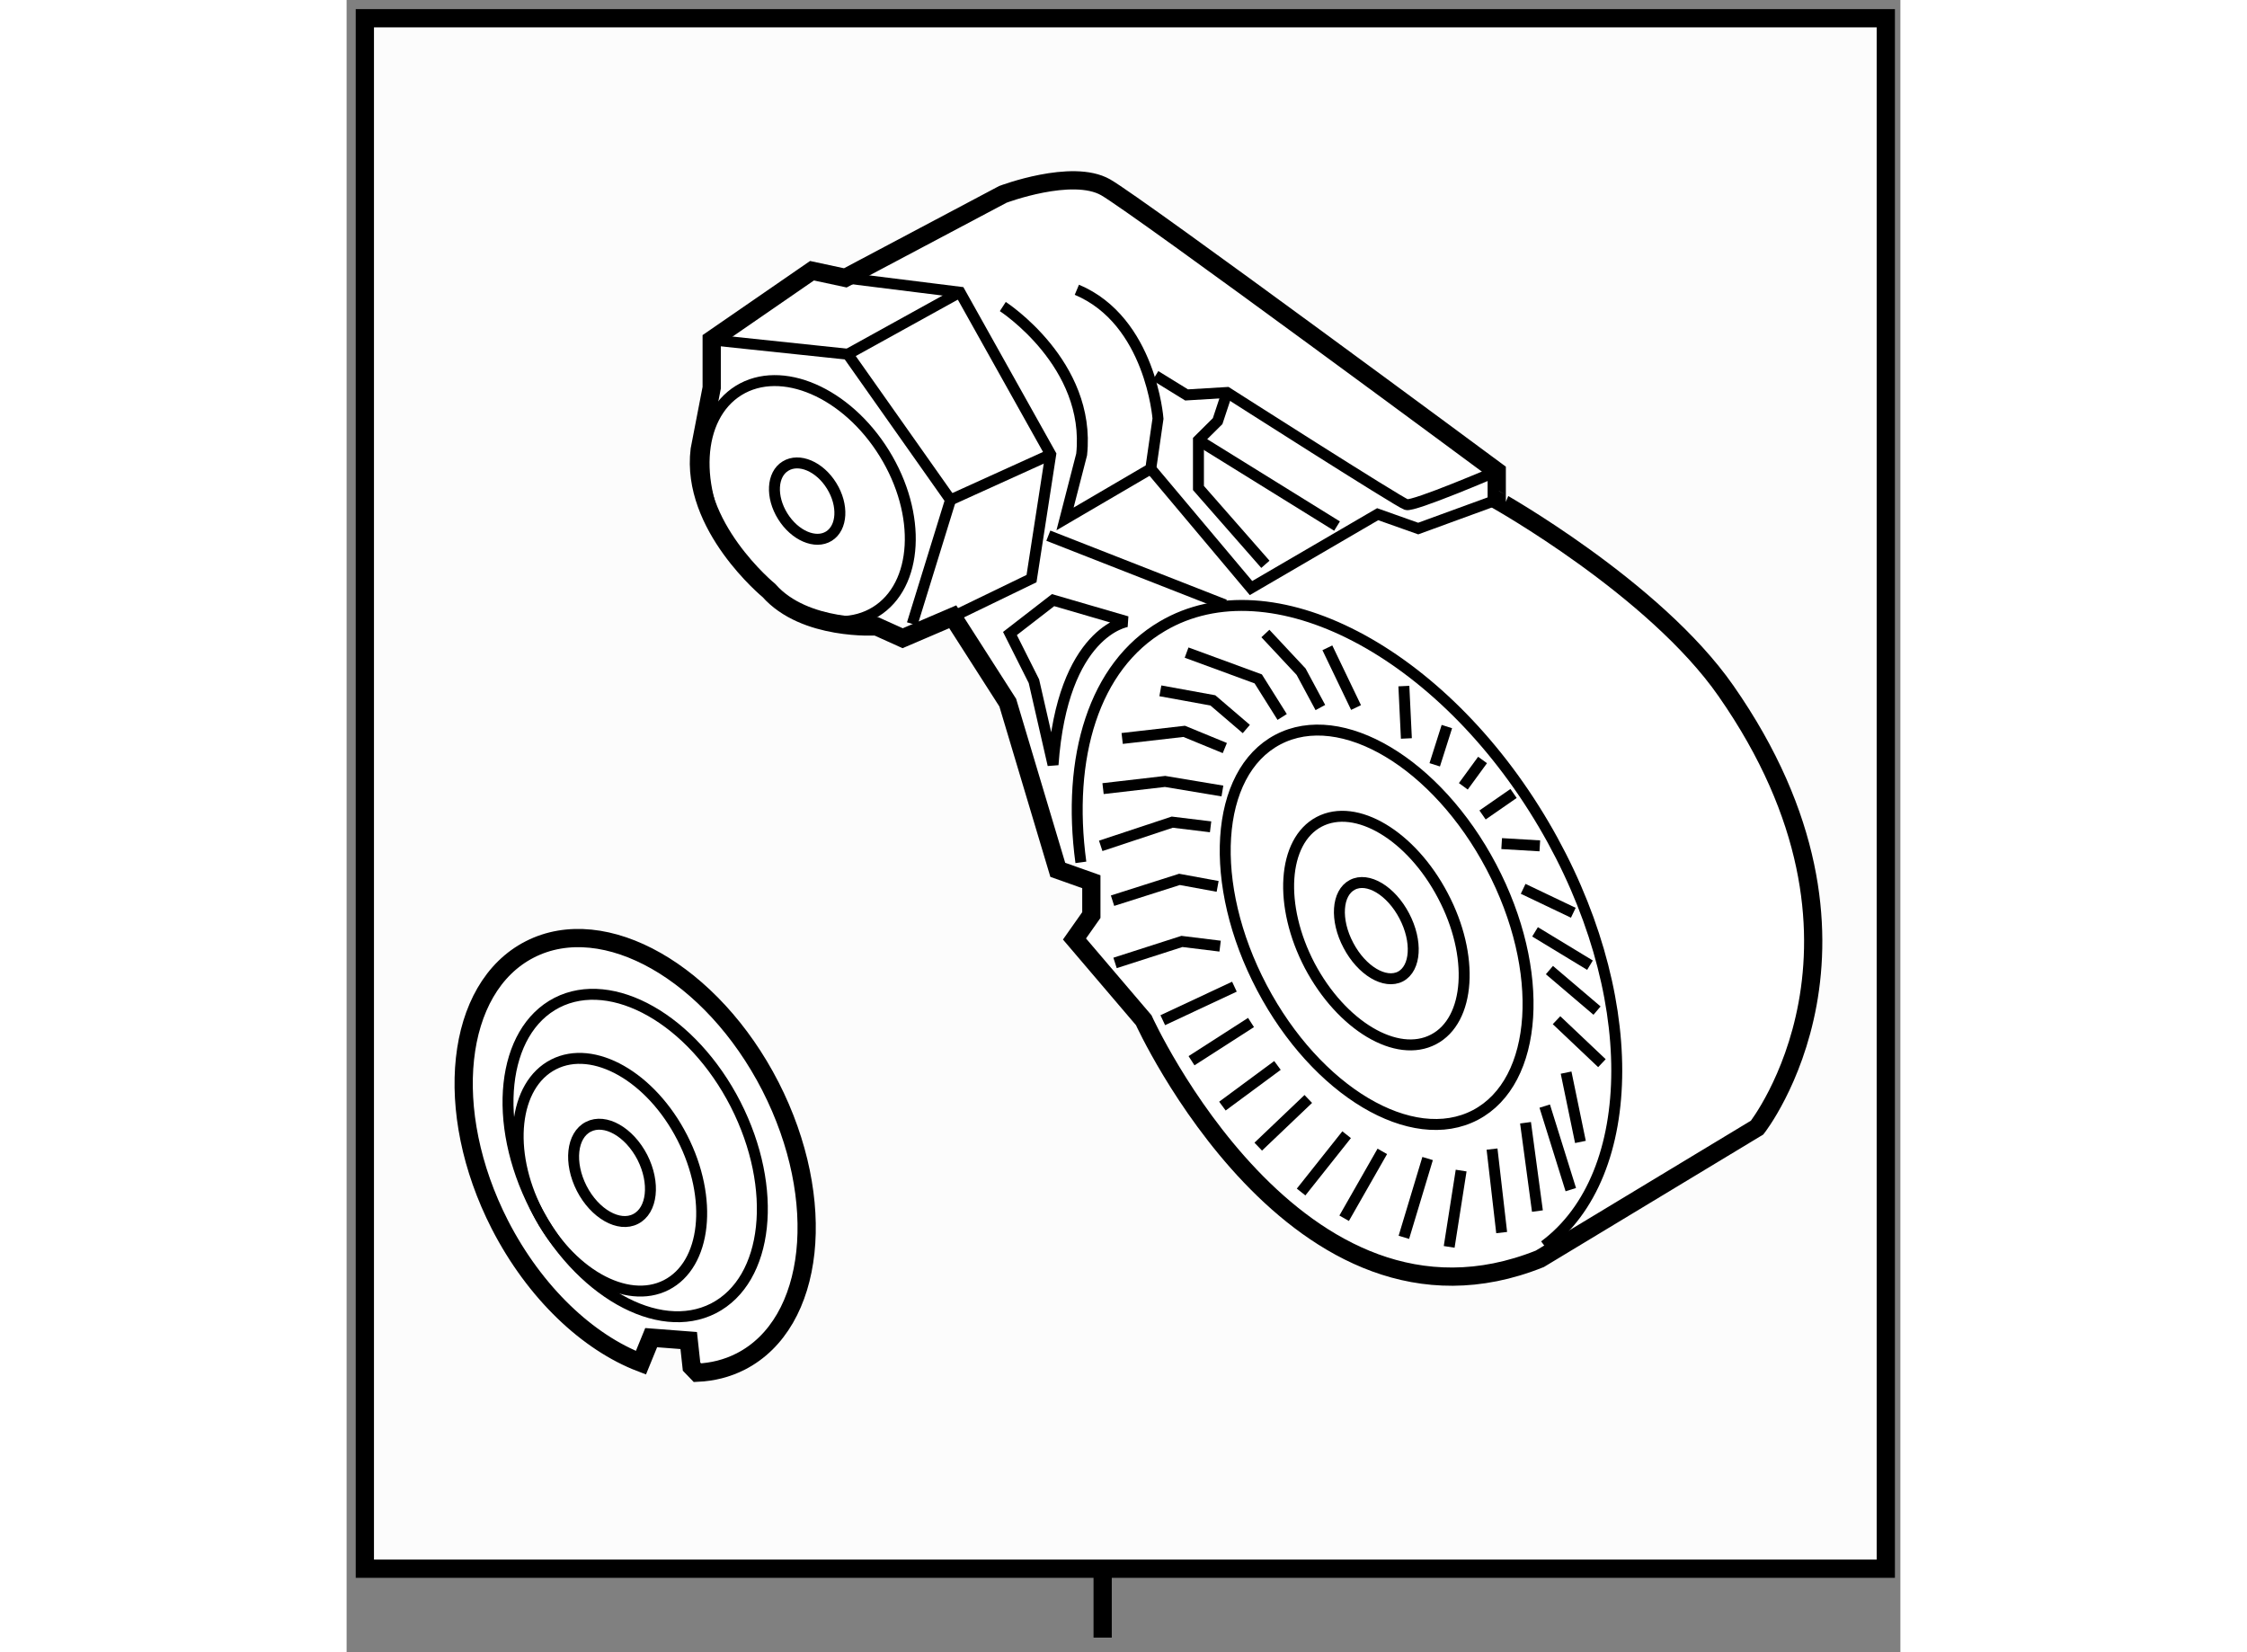 <?xml version="1.0" encoding="utf-8"?>
<!-- Generator: Adobe Illustrator 15.1.0, SVG Export Plug-In . SVG Version: 6.00 Build 0)  -->
<!DOCTYPE svg PUBLIC "-//W3C//DTD SVG 1.1//EN" "http://www.w3.org/Graphics/SVG/1.1/DTD/svg11.dtd">
<svg version="1.1" xmlns="http://www.w3.org/2000/svg" xmlns:xlink="http://www.w3.org/1999/xlink" x="0px" y="0px" width="244.8px"
	 height="180px" viewBox="139.828 9.838 42.593 45.291" enable-background="new 0 0 244.8 180" xml:space="preserve">
	
<rect x="139.828" y="9.838" width="42.593" height="45.291" fill="#808080" stroke="none"/>
	
<g><line fill="none" stroke="#000000" stroke-width="0.5" x1="160.553" y1="52.676" x2="160.553" y2="54.729"></line><rect x="140.328" y="10.338" fill="#FCFCFC" stroke="#000000" stroke-width="0.5" width="41.693" height="42.502"></rect></g><g><path fill="#FFFFFF" stroke="#000000" stroke-width="0.5" d="M177.638,28.775c4.83,6.919,0.855,11.973,0.855,11.973l-5.956,3.597
			c-6.677,2.681-10.858-6.541-10.858-6.541l-1.898-2.226l0.462-0.656v-0.914l-0.92-0.326l-1.371-4.582l-1.508-2.355l-1.373,0.588
			l-0.72-0.325c0,0-1.964,0.129-2.945-0.982c0,0-2.157-1.767-1.899-3.858l0.329-1.701v-1.312l2.75-1.896l0.913,0.196l4.318-2.289
			c0,0,1.895-0.717,2.816-0.195c0.913,0.522,10.723,7.785,10.723,7.785v0.785C171.355,23.541,175.676,25.958,177.638,28.775z"></path><path fill="none" stroke="#000000" stroke-width="0.3" d="M154.567,22.263c1.038,1.675,0.929,3.622-0.236,4.344
			c-1.166,0.722-2.954-0.05-3.989-1.725c-1.038-1.675-0.933-3.617,0.232-4.34C151.745,19.819,153.532,20.592,154.567,22.263z"></path><path fill="none" stroke="#000000" stroke-width="0.3" d="M153.124,23.156c0.329,0.53,0.294,1.149-0.075,1.379
			c-0.369,0.23-0.937-0.016-1.266-0.546c-0.331-0.531-0.296-1.149,0.075-1.374C152.23,22.384,152.798,22.626,153.124,23.156z"></path><polyline fill="none" stroke="#000000" stroke-width="0.3" points="149.835,19.155 153.566,19.548 156.383,23.541 155.333,26.941 
					"></polyline><polyline fill="none" stroke="#000000" stroke-width="0.3" points="153.498,17.456 156.641,17.848 159.129,22.296 158.603,25.699 
			156.443,26.745 		"></polyline><line fill="none" stroke="#000000" stroke-width="0.3" x1="156.383" y1="23.541" x2="159.129" y2="22.296"></line><line fill="none" stroke="#000000" stroke-width="0.3" x1="153.566" y1="19.548" x2="156.641" y2="17.848"></line><path fill="none" stroke="#000000" stroke-width="0.3" d="M157.816,18.241c0,0,2.426,1.57,2.161,4.055l-0.455,1.767l2.35-1.375
			l0.198-1.374c0,0-0.198-2.681-2.224-3.533"></path><path fill="none" stroke="#000000" stroke-width="0.3" d="M171.355,22.756c0,0-2.286,0.981-2.477,0.914
			c-0.202-0.062-4.914-3.073-4.914-3.073l-1.11,0.067l-0.854-0.526"></path><polyline fill="none" stroke="#000000" stroke-width="0.3" points="161.872,22.688 164.62,25.958 168.092,23.933 169.203,24.327 
			171.355,23.541 		"></polyline><line fill="none" stroke="#000000" stroke-width="0.3" x1="159.064" y1="24.522" x2="163.902" y2="26.418"></line><path fill="none" stroke="#000000" stroke-width="0.3" d="M169.88,34.391c0.87,1.647,0.752,3.413-0.256,3.939
			c-1.008,0.531-2.524-0.376-3.395-2.022c-0.861-1.645-0.748-3.412,0.258-3.942C167.499,31.835,169.014,32.742,169.88,34.391z"></path><path fill="none" stroke="#000000" stroke-width="0.3" d="M168.822,34.947c0.363,0.693,0.318,1.432-0.103,1.658
			c-0.426,0.222-1.065-0.159-1.429-0.852c-0.37-0.694-0.318-1.438,0.107-1.659C167.821,33.87,168.46,34.253,168.822,34.947z"></path><ellipse transform="matrix(0.885 -0.466 0.466 0.885 2.862 82.288)" fill="none" stroke="#000000" stroke-width="0.3" cx="168.056" cy="35.348" rx="3.554" ry="5.813"></ellipse><polyline fill="none" stroke="#000000" stroke-width="0.3" points="160.5,33.025 162.461,32.375 163.512,32.503 		"></polyline><polyline fill="none" stroke="#000000" stroke-width="0.3" points="160.564,31.456 162.264,31.259 163.836,31.521 		"></polyline><polyline fill="none" stroke="#000000" stroke-width="0.3" points="161.088,30.081 162.788,29.886 163.902,30.344 		"></polyline><polyline fill="none" stroke="#000000" stroke-width="0.3" points="162.135,28.775 163.574,29.037 164.491,29.822 		"></polyline><polyline fill="none" stroke="#000000" stroke-width="0.3" points="162.854,27.727 164.818,28.448 165.474,29.492 		"></polyline><polyline fill="none" stroke="#000000" stroke-width="0.3" points="165.014,27.204 165.993,28.251 166.521,29.233 		"></polyline><polyline fill="none" stroke="#000000" stroke-width="0.3" points="160.824,34.528 162.659,33.944 163.705,34.136 		"></polyline><polyline fill="none" stroke="#000000" stroke-width="0.3" points="160.893,36.234 162.726,35.645 163.773,35.774 		"></polyline><line fill="none" stroke="#000000" stroke-width="0.3" x1="162.201" y1="37.804" x2="164.165" y2="36.885"></line><line fill="none" stroke="#000000" stroke-width="0.3" x1="162.989" y1="38.915" x2="164.62" y2="37.867"></line><line fill="none" stroke="#000000" stroke-width="0.3" x1="163.836" y1="40.159" x2="165.345" y2="39.044"></line><line fill="none" stroke="#000000" stroke-width="0.3" x1="164.818" y1="41.27" x2="166.19" y2="39.963"></line><line fill="none" stroke="#000000" stroke-width="0.3" x1="165.993" y1="42.514" x2="167.241" y2="40.943"></line><line fill="none" stroke="#000000" stroke-width="0.3" x1="167.173" y1="43.233" x2="168.219" y2="41.4"></line><line fill="none" stroke="#000000" stroke-width="0.3" x1="168.81" y1="43.756" x2="169.461" y2="41.596"></line><line fill="none" stroke="#000000" stroke-width="0.3" x1="170.052" y1="44.018" x2="170.38" y2="41.926"></line><line fill="none" stroke="#000000" stroke-width="0.3" x1="171.491" y1="43.626" x2="171.227" y2="41.337"></line><line fill="none" stroke="#000000" stroke-width="0.3" x1="172.471" y1="43.036" x2="172.145" y2="40.615"></line><line fill="none" stroke="#000000" stroke-width="0.3" x1="173.386" y1="42.449" x2="172.671" y2="40.159"></line><line fill="none" stroke="#000000" stroke-width="0.3" x1="173.65" y1="41.141" x2="173.257" y2="39.241"></line><path fill="none" stroke="#000000" stroke-width="0.3" d="M159.956,33.477c-0.391-2.882,0.358-5.375,2.234-6.473
			c2.978-1.754,7.655,0.681,10.452,5.434c2.684,4.561,2.653,9.597,0.02,11.549"></path><line fill="none" stroke="#000000" stroke-width="0.3" x1="166.713" y1="27.596" x2="167.499" y2="29.233"></line><line fill="none" stroke="#000000" stroke-width="0.3" x1="168.81" y1="28.645" x2="168.879" y2="30.081"></line><line fill="none" stroke="#000000" stroke-width="0.3" x1="169.989" y1="29.755" x2="169.656" y2="30.803"></line><line fill="none" stroke="#000000" stroke-width="0.3" x1="170.967" y1="30.671" x2="170.44" y2="31.393"></line><line fill="none" stroke="#000000" stroke-width="0.3" x1="171.817" y1="31.589" x2="170.967" y2="32.178"></line><line fill="none" stroke="#000000" stroke-width="0.3" x1="171.491" y1="32.963" x2="172.537" y2="33.025"></line><line fill="none" stroke="#000000" stroke-width="0.3" x1="172.08" y1="34.203" x2="173.455" y2="34.859"></line><line fill="none" stroke="#000000" stroke-width="0.3" x1="172.406" y1="35.382" x2="173.912" y2="36.296"></line><line fill="none" stroke="#000000" stroke-width="0.3" x1="172.8" y1="36.43" x2="174.105" y2="37.541"></line><line fill="none" stroke="#000000" stroke-width="0.3" x1="172.995" y1="37.804" x2="174.239" y2="38.982"></line><line fill="none" stroke="#000000" stroke-width="0.3" x1="166.978" y1="24.259" x2="163.179" y2="21.904"></line><polyline fill="none" stroke="#000000" stroke-width="0.3" points="165.014,25.307 163.179,23.215 163.179,21.904 163.705,21.382 
			163.965,20.597 		"></polyline><path fill="none" stroke="#000000" stroke-width="0.3" d="M159.193,30.803l-0.524-2.291l-0.657-1.308l1.182-0.915l2.023,0.589
			C161.217,26.878,159.453,27.137,159.193,30.803z"></path></g>



	
<g><path fill="#FFFFFF" stroke="#000000" stroke-width="0.5" d="M149.445,47.467c0.416-0.019,0.813-0.117,1.186-0.307
			c2.047-1.047,2.41-4.424,0.814-7.545c-1.598-3.116-4.551-4.799-6.596-3.751c-2.049,1.048-2.414,4.428-0.82,7.545
			c0.963,1.875,2.416,3.23,3.867,3.785l0.281-0.688l1.029,0.079l0.078,0.715L149.445,47.467z"></path><path fill="none" stroke="#000000" stroke-width="0.3" d="M150.49,40.107c1.18,2.312,0.91,4.817-0.605,5.596
			c-1.518,0.775-3.713-0.47-4.895-2.782c-1.184-2.313-0.914-4.818,0.604-5.597C147.111,36.549,149.305,37.793,150.49,40.107z"></path><ellipse transform="matrix(0.89 -0.455 0.455 0.89 -2.981 71.603)" fill="none" stroke="#000000" stroke-width="0.3" cx="147.104" cy="41.988" rx="2.23" ry="3.397"></ellipse><path fill="none" stroke="#000000" stroke-width="0.3" d="M147.936,41.564c0.355,0.699,0.275,1.455-0.186,1.689
			c-0.453,0.235-1.119-0.14-1.477-0.838c-0.357-0.699-0.277-1.458,0.184-1.69C146.914,40.491,147.576,40.865,147.936,41.564z"></path></g>


</svg>